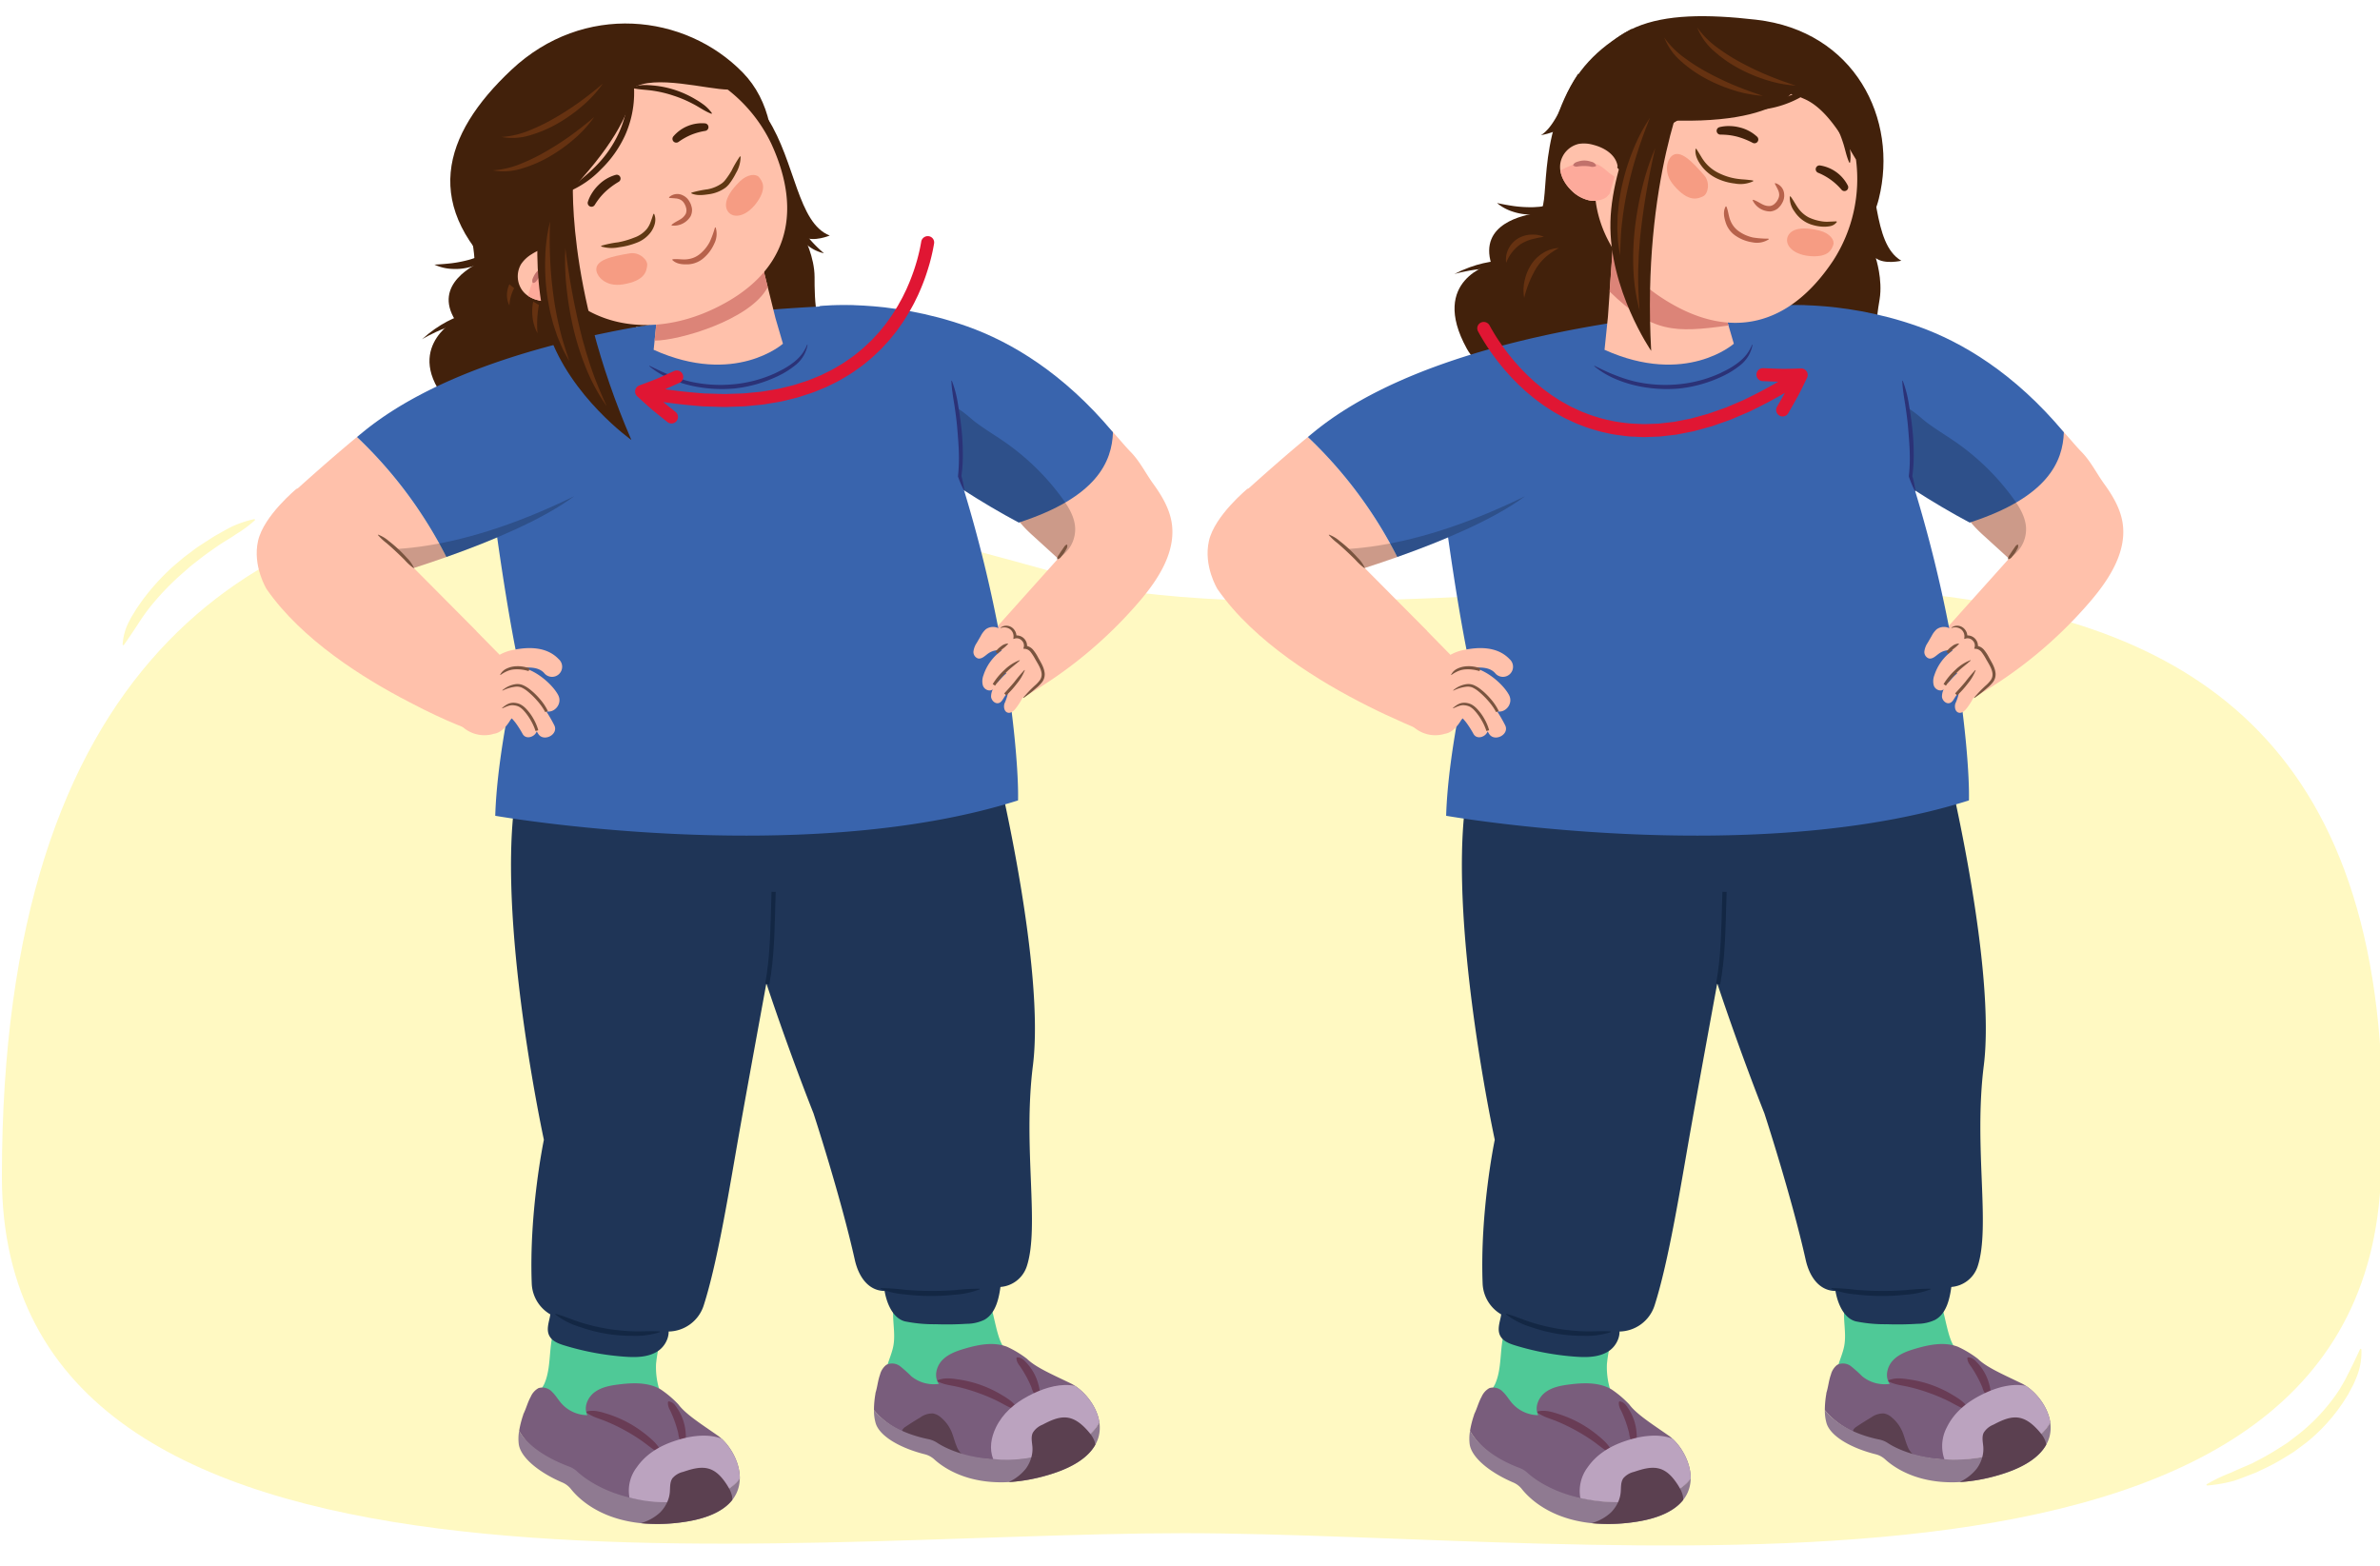 <svg xmlns="http://www.w3.org/2000/svg" xmlns:xlink="http://www.w3.org/1999/xlink" width="760" height="500" viewBox="0 0 760 500">
  <defs>
    <clipPath id="a">
      <path d="M185,88.381a7.425,7.425,0,0,1-3.084,5.79,11.5,11.5,0,0,1-6.233,2.038c-3.249.188-6.828-.727-8.863-3.419a7.7,7.7,0,0,1-.432-8.423,10.6,10.6,0,0,1,3.328-3.152c3.061-2,7.179-3.171,10.282-1.105Z" fill="none"/>
    </clipPath>
    <clipPath id="b">
      <path d="M513.866,62.335A7.421,7.421,0,0,1,507.521,64a11.5,11.5,0,0,1-5.727-3.195c-2.343-2.258-4.1-5.508-3.5-8.83a7.7,7.7,0,0,1,5.894-6.033,10.616,10.616,0,0,1,4.573.306c3.544.892,7.2,3.121,7.788,6.8Z" fill="none"/>
    </clipPath>
  </defs>
  <path d="M760.165,378.4c15.428-267.419-244.484-169.454-397.583-189.312C317.77,183.276.6,48.76.6,375.752c0,147.692,245,113.852,377.407,113.852S751.661,525.786,760.165,378.4Z" fill="#fff9c2"/>
  <g>
    <g>
      <g>
        <path d="M212.227,450.517a4.682,4.682,0,0,1-1.611,1.833c-10.01,7.738-25.4,7.452-35.12-.653-1.8-1.5-3.533-3.566-3.268-5.9a11.967,11.967,0,0,1,1.458-3.616c3.229-6.824.433-16.167,5.775-21.5,2-1.994,4.769-2.963,7.458-3.815,7.309-2.315,18.867-4.958,24,2.9,1.368,2.092,1.043,4.445.445,6.74a43.907,43.907,0,0,0-1.872,9.072,24.278,24.278,0,0,0,.845,7.471C210.927,445.2,213.127,448.273,212.227,450.517Z" fill="#4fc997"/>
        <path d="M291.188,446.943c-3.191-.6-6.667-1.938-7.937-4.926-1.624-3.82,1.158-7.951,1.981-12.02.981-4.852-.893-9.88.507-14.682,1.211-4.151,4.692-7.1,8.332-9.151,4.535-2.557,11.76-5.491,15.425-.1,3.1,4.553,4.606,5.613,6.716,10.638,1.342,3.2,2.178,11.294,4.583,13.809,1.3,1.359,3.756,2.832,3.758,4.937,0,2.073-2.791,3.742-4.264,4.822a38.137,38.137,0,0,1-25.943,7.123Q292.757,447.239,291.188,446.943Z" fill="#4fc997"/>
        <path d="M213.51,425.2a11.991,11.991,0,0,0,11.2-8.324c4.631-14.473,8.35-38.285,11.626-56.709C241.067,333.56,254.717,259.7,254.717,259.7l-88.809-11.99c-9.179,37.952,7.769,116.256,7.769,116.256s-4.78,22.9-3.872,45.984a11.921,11.921,0,0,0,8.516,10.893C184.2,422.614,196.176,425.531,213.51,425.2Z" fill="#1f3557"/>
        <path d="M319.3,410.982a9.613,9.613,0,0,0,8.593-6.634c4.168-12.826-1.327-38.032,1.941-64.046C333.709,309.466,319,248.026,319,248.026l-84.435-.925c-1.741,21.99,2.4,43.032,8.015,60.407,8.507,26.32,17.183,47.987,17.183,47.987s8.648,26.432,13.193,46.785c1.236,5.535,4.5,10.285,10.16,9.959Z" fill="#1f3557"/>
        <path d="M245,314.269c1.614-8.886,1.642-16.347,2.035-29.472" fill="none" stroke="#132744" stroke-miterlimit="10" stroke-width="1.341"/>
        <g>
          <path d="M341.908,441.764c-6.019-2.912-11.189-5.125-13.985-7.863a33.359,33.359,0,0,0-6.321-3.819c-4.255-1.655-9.049-.721-13.433.555-2.653.772-5.382,1.731-7.293,3.727s-2.7,5.322-1.076,7.554a11.277,11.277,0,0,1-8.814-2.446,46.991,46.991,0,0,0-3.51-3.152,4.213,4.213,0,0,0-4.438-.484,5.79,5.79,0,0,0-2.021,3.131c-.688,1.891-.836,3.9-1.433,5.8-.018.128-.022.256-.045.385a30.72,30.72,0,0,0-.459,5.158c2.8,3.417,8.022,7.757,17.252,9.675a7.9,7.9,0,0,1,2.817,1.121c3.931,2.644,17.85,8.717,39.248,1.967,7.149-2.255,10.895-5.468,12.661-8.87C350.234,448.625,345.692,443.6,341.908,441.764Z" fill="#795d7c"/>
          <path d="M288.218,457.369c-.4-.56.233-1.274.805-1.661q2.386-1.611,4.866-3.076a6.488,6.488,0,0,1,4.068-1.262,5.222,5.222,0,0,1,2.5,1.272,12.028,12.028,0,0,1,3.307,4.374c.677,1.533,1.027,3.194,1.679,4.738a6.45,6.45,0,0,0,3.254,3.66c-1.557.75-3.281-.03-4.8-.856a84.7,84.7,0,0,0-10.177-4.43C291.763,459.375,290.177,458.122,288.218,457.369Z" fill="#5b4050"/>
          <path d="M338.4,463.072c-21.4,6.75-35.3.245-39.228-2.4a7.915,7.915,0,0,0-2.817-1.12c-9.23-1.918-14.468-5.826-17.272-9.243a14.281,14.281,0,0,0,.574,4.27c1.376,4.237,8.1,7.938,15.716,9.837a7.012,7.012,0,0,1,3.013,1.651c3.561,3.234,14.952,11.194,36.251,4.972,13.8-4.032,17.323-10.758,16.424-16.837C349.292,457.6,345.546,460.817,338.4,463.072Z" fill="#8f7a91"/>
          <path d="M299.4,440.784c2.367-1,4.749-.554,7.07-.213a36.977,36.977,0,0,1,13.268,4.793c2.02,1.2,4.085,2.449,5.315,4.663l-.2.258c-2.421-.585-4.228-1.842-6.248-2.842a55.1,55.1,0,0,0-6.175-2.61,55.84,55.84,0,0,0-6.422-1.917c-2.192-.544-4.392-.633-6.623-1.808Z" fill="#693c55"/>
          <path d="M324.772,433.443c1.652.035,2.431,1.137,3.3,2.06a16.235,16.235,0,0,1,3.559,6.752c.3,1.23.684,2.51-.138,3.88l-.32.046A7.019,7.019,0,0,1,329.363,443a37.715,37.715,0,0,0-3.2-6.028c-.61-1-1.471-1.689-1.605-3.29Z" fill="#693c55"/>
          <path d="M338.4,463.072c7.149-2.255,10.895-5.468,12.661-8.87-.726-4.917-4.343-9.406-7.782-11.655-4.329-.884-9.21.465-13.329,2.44q-.832.4-1.647.833c-4.351,2.322-8.118,5.516-10.284,10.025-1.548,3.222-2.149,6.718-.876,10.081C323.747,466.679,330.212,465.654,338.4,463.072Z" fill="#bba3bf"/>
          <path d="M334.634,471.039c8.474-2.476,13.061-5.969,15.141-9.7a6.366,6.366,0,0,0-.3-1.21,8.461,8.461,0,0,0-1.3-2.234l-.016.017.016-.017c-.317-.411-.652-.811-1-1.194-1.658-1.818-3.643-3.536-6.067-3.961-2.858-.5-5.671.887-8.242,2.232a6.378,6.378,0,0,0-3.061,2.558c-.665,1.4-.233,3.03-.121,4.571a9.676,9.676,0,0,1-.32,3.18c2.095-.362,4.279-.84,6.559-1.473-2.28.633-4.464,1.111-6.559,1.473a11.161,11.161,0,0,1-1.752,3.677,14.943,14.943,0,0,1-5.022,4.069c-.145.083-.305.168-.468.256A55.669,55.669,0,0,0,334.634,471.039Z" fill="#5b4050"/>
        </g>
        <g>
          <path d="M229.162,458.406c-5.485-3.824-10.242-6.824-12.572-9.969a33.261,33.261,0,0,0-5.639-4.767c-3.941-2.306-8.823-2.139-13.353-1.57-2.741.345-5.588.862-7.789,2.531s-3.51,4.83-2.253,7.29a11.277,11.277,0,0,1-8.319-3.805c-1.036-1.185-1.819-2.589-2.969-3.665a4.211,4.211,0,0,0-4.306-1.177,5.779,5.779,0,0,0-2.489,2.772c-.978,1.76-1.441,3.719-2.33,5.5-.037.124-.062.25-.1.373a30.723,30.723,0,0,0-1.267,5.022c2.231,3.816,6.7,8.924,15.511,12.273a7.9,7.9,0,0,1,2.605,1.55c3.466,3.232,16.254,11.422,38.448,8.129,7.415-1.1,11.62-3.682,13.9-6.763C236.3,466.493,232.61,460.81,229.162,458.406Z" fill="#795d7c"/>
          <path d="M222.336,478.894c-22.194,3.293-34.653-5.831-38.119-9.062a7.916,7.916,0,0,0-2.606-1.551c-8.812-3.349-13.608-7.523-15.839-11.339a14.263,14.263,0,0,0-.106,4.307c.691,4.4,6.746,9.115,13.969,12.191a7.021,7.021,0,0,1,2.715,2.105c3.007,3.755,13,13.411,35.014,10.623,14.263-1.806,18.8-7.892,18.873-14.038C233.957,475.212,229.751,477.794,222.336,478.894Z" fill="#8f7a91"/>
          <path d="M187.342,450.739c2.494-.617,4.776.2,7.015.9a38.784,38.784,0,0,1,6.5,2.818,39.207,39.207,0,0,1,5.845,4.006c1.8,1.5,3.647,3.062,4.513,5.443l-.235.223c-2.3-.959-3.885-2.485-5.723-3.791a55.133,55.133,0,0,0-5.685-3.551,55.777,55.777,0,0,0-6.04-2.9c-2.08-.883-4.238-1.318-6.255-2.83Z" fill="#693c55"/>
          <path d="M213.552,447.488c1.625.3,2.22,1.506,2.929,2.554a16.223,16.223,0,0,1,2.451,7.228c.1,1.263.28,2.586-.748,3.81l-.324,0a7.025,7.025,0,0,1-1.281-3.426,37.919,37.919,0,0,0-2.215-6.459c-.446-1.08-1.187-1.9-1.066-3.5Z" fill="#693c55"/>
          <path d="M222.336,478.894c7.415-1.1,11.62-3.682,13.9-6.763.058-4.97-2.806-9.973-5.848-12.736-4.135-1.556-9.168-.993-13.547.309q-.885.262-1.757.562c-4.663,1.608-8.886,4.168-11.736,8.279a12.242,12.242,0,0,0-2.344,9.68C207.728,479.961,213.847,480.154,222.336,478.894Z" fill="#bba3bf"/>
          <path d="M217.364,486.169c8.759-1.11,13.839-3.836,16.481-7.2a6.332,6.332,0,0,0-.1-1.242,8.478,8.478,0,0,0-.931-2.41l-.019.014.019-.014c-.249-.457-.517-.9-.8-1.337-1.351-2.056-3.04-4.067-5.367-4.868-2.743-.944-5.74-.018-8.491.905a6.385,6.385,0,0,0-3.426,2.043c-.876,1.273-.708,2.956-.84,4.5a9.647,9.647,0,0,1-.817,3.09c2.126-.027,4.358-.155,6.709-.42-2.351.265-4.583.393-6.709.42a11.135,11.135,0,0,1-2.31,3.355,14.932,14.932,0,0,1-5.6,3.227c-.156.058-.327.118-.5.178A55.616,55.616,0,0,0,217.364,486.169Z" fill="#5b4050"/>
        </g>
        <path d="M134.752,108.348s11.965-7.512,24.706-6.611l-3.125-2.678S145.8,98.31,134.752,108.348Z" fill="#42210b"/>
        <path d="M151.75,46.356c-5.239,9.037-2.863,19.787-.929,30.789s-.44,13.969-.44,13.969,4.86-3.889,5.595-9.178-4.226-35.58-4.226-35.58" fill="#42210b"/>
        <path d="M368.268,154.5c2.662,3.685,5.079,7.705,5.847,12.185,1.582,9.231-4.058,18.085-10.135,25.21a140.315,140.315,0,0,1-37.73,31.079,8.437,8.437,0,0,1-4.208,1.437c-2.959-.073-4.94-2.976-6.361-5.573a18.118,18.118,0,0,1-2.538-6.677c-.525-5.143,3.152-9.661,6.6-13.515,7.263-8.122,10.88-12.14,18.143-20.262l-7.9-7.2c-2.951-2.69-6.065-5.662-6.817-9.584-.744-3.877,4.676-11.918,6.979-15.124a33.37,33.37,0,0,1,7.3-7.372c2.506-1.848,5.577-3.907,8.756-4.231,2.5-.255,5.23-.592,7.033,1,2.55,2.247,5.37,5.946,7.75,8.37C364.012,147.324,365.738,151,368.268,154.5Z" fill="#ffc1ab"/>
        <path d="M355.4,138.041c-15.81-18.91-32.549-28.83-46.5-33.79-25.606-9.1-47.12-6.51-47.12-6.51s-17.744,12.189,22.63,42.47c16.12,12.09,29.76,20.769,40.92,26.659C350.341,158.79,355.093,147.341,355.4,138.041Z" fill="#3964ad"/>
        <path d="M325.676,166.755a37.134,37.134,0,0,0,4.305,4.429l7.818,7.127a10.953,10.953,0,0,0,1.508-.98,10.619,10.619,0,0,0,4.02-8.823c-.2-3.522-2.143-6.69-4.225-9.537a77.256,77.256,0,0,0-18.412-17.925c-3.085-2.131-6.319-4.049-9.306-6.322-2.423-1.844-9.344-8.988-11.847-3.364a16.709,16.709,0,0,0-.877,5.063q-.277,2.733-.436,5.477c-.157,2.71-.2,5.425-.182,8.139a272.3,272.3,0,0,0,27.292,16.831C325.451,166.833,325.56,166.793,325.676,166.755Z" opacity="0.2"/>
        <path d="M251.775,62.764c.6,1.822,1.219,3.543,1.9,5.217a39.46,39.46,0,0,0,2.383,4.777c.428.774.944,1.482,1.437,2.215.25.363.548.686.81,1.044l.4.528.445.494a43.487,43.487,0,0,0,3.957,3.84,12.853,12.853,0,0,1-5.2-2.51,15.107,15.107,0,0,1-3.86-4.421,17.8,17.8,0,0,1-2.11-5.435A14.729,14.729,0,0,1,251.775,62.764Z" fill="#42210b"/>
        <path d="M156.662,36.35c-8.306,24.384,3.163,44.386-1.133,46.28s-17.3,8.149-10.166,19.615c0,0-18.032,9.906-.687,28.1S206.254,109.1,206.254,109.1Z" fill="#42210b"/>
        <path d="M156,150.788s4.434,36.921,9.546,61.084c0,0-6.757,27.24-7.4,48.639,0,0,97.552,17.109,166.946-4.912.193-7.913-1.182-26.871-5.261-49.384a437.18,437.18,0,0,0-13.376-54.131s1.813-10.418-2.566-30.447" fill="#3964ad"/>
        <path d="M245.169,37.916c8.841,13.912,9.561,33.325,19.787,37.3,0,0-5.062,2.131-8.168.5,0,0,3.323,6.388,3.328,12.768s-.17,21.174,8.893,26.769c0,0-37.49,10-37.673,8.282S226.1,99.643,226.1,99.643l11.52-53.683Z" fill="#42210b"/>
        <g>
          <path d="M173.743,214.9a3.225,3.225,0,1,0,4.694-4.386c-3.967-4.19-10.011-4-15.245-2.827-2.491.557-6.123,2.331-7.141,4.86a8.673,8.673,0,0,0-2.6,3.594,19.719,19.719,0,0,0-.639,1.973c-.053.026-.106.044-.158.075-2.919,1.7-6.68,5.833-5.96,9.354-.8-.027-1.726.753-1.274,1.624a10.461,10.461,0,0,0,11.824,5.3c.117-.034.23-.083.346-.123,2.333-.25,4.156-2.343,5.439-4.5.139-.143.269-.3.4-.448q.613.654,1.171,1.371a32.136,32.136,0,0,1,2.273,3.576c1.065,1.979,3.9,1,4.519-.779.154.253.307.506.461.756,1.717,2.787,6.666.217,5.127-2.757a48.018,48.018,0,0,0-2.587-4.472c2.426.826,5.417-2.281,3.8-5.225-1.761-3.212-6.651-7.593-11.26-8.642C169.357,213.066,172.07,213.089,173.743,214.9Z" fill="#ffc1ab"/>
          <path d="M159.712,215.476a4.222,4.222,0,0,1,1.805-1.841,7.666,7.666,0,0,1,2.488-.8,10.287,10.287,0,0,1,5.088.62l-.291.853a12.4,12.4,0,0,0-4.679-.535,7.115,7.115,0,0,0-2.246.584,11.171,11.171,0,0,0-2.066,1.2Z" fill="#7a543f"/>
          <path d="M174.12,227.415a18.927,18.927,0,0,0-2.514-3.579,24.863,24.863,0,0,0-3.154-3.081,8.922,8.922,0,0,0-1.8-1.156,3.818,3.818,0,0,0-1.993-.315,12.741,12.741,0,0,0-4.185,1.259l-.07-.108a8.275,8.275,0,0,1,4.174-1.949,4.512,4.512,0,0,1,2.421.305,9.746,9.746,0,0,1,2.03,1.214,21.651,21.651,0,0,1,3.333,3.182,17.261,17.261,0,0,1,2.577,3.852Z" fill="#7a543f"/>
          <path d="M171.014,233.431a17.631,17.631,0,0,0-1.588-3.5,16.942,16.942,0,0,0-2.264-3.1,6.058,6.058,0,0,0-1.428-1.146A5.049,5.049,0,0,0,164,225.22c-1.213-.167-2.365.469-3.609.989l-.066-.11a9.169,9.169,0,0,1,1.646-1.186,4.164,4.164,0,0,1,2.07-.494,5.458,5.458,0,0,1,2.092.487,6.932,6.932,0,0,1,1.7,1.265,15.372,15.372,0,0,1,2.456,3.265,15.7,15.7,0,0,1,1.595,3.76Z" fill="#7a543f"/>
        </g>
        <g>
          <g>
            <path d="M113.992,139.555c-6.613,5.459-13.536,11.546-20.9,18.195l23.467,28.3s11.732-3.135,25.994-8.185A140.391,140.391,0,0,0,113.992,139.555Z" fill="#ffc1ab"/>
            <path d="M272.534,97.542s-107.759.714-156.4,40.251c-.71.578-1.427,1.169-2.145,1.762a140.391,140.391,0,0,1,28.559,38.309l.106-.037c15.352-5.441,33.6-13.093,43.312-21.442l51.408,29.139,61.487-29.133Z" fill="#3964ad"/>
            <path d="M207.467,116.832c2.139,1.022,4.206,2.087,6.391,2.9a45.436,45.436,0,0,0,6.627,2.133,43.918,43.918,0,0,0,13.839.843,41.358,41.358,0,0,0,13.373-3.592c1.024-.542,2.09-1.015,3.08-1.617a24.074,24.074,0,0,0,2.84-1.942,14.8,14.8,0,0,0,2.406-2.412,13,13,0,0,0,1.689-3.017.084.084,0,0,1,.161.044,10.643,10.643,0,0,1-3.576,6.184,27.7,27.7,0,0,1-6.086,3.836,42.6,42.6,0,0,1-13.754,3.874,44.855,44.855,0,0,1-14.249-1.033,39.742,39.742,0,0,1-6.772-2.314,27.486,27.486,0,0,1-6.061-3.75.084.084,0,0,1-.013-.118A.089.089,0,0,1,207.467,116.832Z" fill="#2b3277"/>
          </g>
          <g opacity="0.2">
            <path d="M183.333,158.468C173.2,166,156.721,172.843,142.656,177.827c-14.309,5.071-26.1,8.222-26.1,8.222l-9.973-12.027C117.9,176.562,143.217,178.1,183.333,158.468Z"/>
          </g>
        </g>
        <path d="M208.263,72.993s1.175,12.684,8.6,18.961c0,0-7.848-1.675-9.107-7.8A22.989,22.989,0,0,1,208.263,72.993Z" fill="#42210b"/>
        <path d="M138.726,84.5c1.916-.095,3.739-.232,5.535-.445a39.682,39.682,0,0,0,5.239-1.026c.86-.208,1.68-.516,2.517-.8.417-.144.807-.346,1.222-.5l.617-.25.595-.3a43.687,43.687,0,0,0,4.754-2.793,12.856,12.856,0,0,1-3.8,4.346,15.1,15.1,0,0,1-5.289,2.544,17.784,17.784,0,0,1-5.8.588A14.722,14.722,0,0,1,138.726,84.5Z" fill="#42210b"/>
        <path d="M152.086,201.518l.021-.036-5.634-5.67h0l-32.352-32.556c-6.059-8.133-19.391-7.186-19.391-7.186s-10.493,8.568-12.325,16.644,2.752,15.447,2.752,15.447c11.212,16.117,30.793,28.448,45.706,36.127h0c12.724,6.716,20.185,9.064,20.185,9.064l2.813-8.536,7.741-13.628Z" fill="#ffc1ab"/>
        <path d="M132.082,181.424a17.358,17.358,0,0,1-2.887-2.636c-.916-.912-1.837-1.818-2.789-2.69-.934-.892-1.9-1.748-2.878-2.591a18.811,18.811,0,0,1-2.855-2.668l.074-.109a11.009,11.009,0,0,1,3.39,2.027c1.047.8,2.044,1.656,3.01,2.547s1.885,1.832,2.757,2.814a10.6,10.6,0,0,1,2.282,3.224Z" fill="#7a543f"/>
        <path d="M307.761,156.5a30.721,30.721,0,0,1-1.819-4.248l-.038-.107.018-.157a54.554,54.554,0,0,0,.261-7.551c-.064-2.537-.3-5.068-.5-7.6s-.559-5.056-.931-7.574c-.192-1.259-.431-2.509-.578-3.778a33.906,33.906,0,0,1-.367-3.833.085.085,0,0,1,.079-.089.088.088,0,0,1,.083.054,36.041,36.041,0,0,1,1.937,7.456c.426,2.533.824,5.073,1.09,7.633a72.891,72.891,0,0,1,.451,7.708,48.439,48.439,0,0,1-.459,7.76l-.019-.265a30.853,30.853,0,0,1,.948,4.542.085.085,0,0,1-.073.095A.088.088,0,0,1,307.761,156.5Z" fill="#2b3277"/>
        <g>
          <path d="M162.674,97.561a7.244,7.244,0,0,1-.727-4.233,8,8,0,0,1,1.715-4.136,9.049,9.049,0,0,1,3.59-2.6,12.935,12.935,0,0,1,2.075-.6,15.454,15.454,0,0,1,2.132-.109c-.607.4-1.218.706-1.809,1.027l-.849.531a7.189,7.189,0,0,0-.826.52,13.6,13.6,0,0,0-2.77,2.481A12.774,12.774,0,0,0,162.674,97.561Z" fill="#663211"/>
          <path d="M171.634,106.4a13.724,13.724,0,0,1-1.573-5.094,15.359,15.359,0,0,1,.3-5.425,12.04,12.04,0,0,1,2.455-4.914,10.516,10.516,0,0,1,4.348-3.147,23.5,23.5,0,0,0-3.084,4.037,16.692,16.692,0,0,0-1.8,4.5A34.958,34.958,0,0,0,171.634,106.4Z" fill="#663211"/>
          <g>
            <path d="M248.317,103.938l-.686-2.35-4.214-16.945L210.435,95.116l-.615,5.978-1.091,10.61c25.981,11.687,41.289-1.939,41.289-1.939Z" fill="#ffc1ab"/>
            <path d="M210.435,95.117l-.615,5.977-.789,7.67c7.6.067,30.724-6.6,36.13-17.1l-1.744-7.016L210.435,95.116Z" fill="#dc8478"/>
          </g>
          <path d="M237.173,23.152c-18.36-18.8-50.787-22.515-73.862-.856-22.021,20.669-29.353,43.926-1.052,68.153,18.989,16.256,45.53,20.236,64.828,3.269S254.639,41.035,237.173,23.152Z" fill="#42210b"/>
          <path d="M183.2,80.365s-6.109-2.076-11.487.292a38.969,38.969,0,0,0,2.435,5.041c10.456,18.03,32.441,23.121,53.957,12.839,23.092-11.034,28.645-29.894,18.214-52.6a48,48,0,0,0-23.625-23.156c-6.752-.013-14.653,1.255-21.417,5.8C185.792,38.971,175.729,59.185,183.2,80.365Z" fill="#ffc1ab"/>
          <path d="M214.758,82.8c1.8-.2,3.3.219,4.872-.037a7.527,7.527,0,0,0,4.08-1.837,12.432,12.432,0,0,0,2.937-3.7,31.464,31.464,0,0,0,1.665-4.584l.217-.02a6.973,6.973,0,0,1-.48,5.264,12.708,12.708,0,0,1-3.173,4.351,8.113,8.113,0,0,1-5.079,2.169c-1.81.065-3.752-.026-5.123-1.409Z" fill="#b7624b"/>
          <path d="M188.906,22.109c-20.2,11.243-23.86,39.6-16.394,58.172,5.379-2.368,11.487-.293,11.487-.293-7.469-21.179,2.595-41.394,18.077-51.791,6.764-4.542,23.815.4,30.568.414C217.454,10.011,199,16.493,188.906,22.109Z" fill="#42210b"/>
          <path d="M203.433,29.152a10.263,10.263,0,0,0-7.078-1.693.566.566,0,0,0-.165,1.057,11.011,11.011,0,0,1,4.044,3.524C202.021,34.857,205.725,30.942,203.433,29.152Z" fill="#ffc1ab"/>
          <g>
            <path d="M185,88.381a7.425,7.425,0,0,1-3.084,5.79,11.5,11.5,0,0,1-6.233,2.038c-3.249.188-6.828-.727-8.863-3.419a7.7,7.7,0,0,1-.432-8.423,10.6,10.6,0,0,1,3.328-3.152c3.061-2,7.179-3.171,10.282-1.105Z" fill="#ffc1ab"/>
            <g clip-path="url(#a)">
              <path d="M171.544,97.986c1.928.841,11.482,1.078,12.8-4.049s.1-11.729-3.364-10.633-10.329-1.437-13.013,14.45c2.315,2.576,2.824,1.289,2.824,1.289" fill="#fdaa9b"/>
            </g>
            <path d="M170.065,90.234a1.969,1.969,0,0,1-.039-1.059,6.9,6.9,0,0,1,.381-.885,6.362,6.362,0,0,1,1.16-1.69,6.719,6.719,0,0,1,1.63-1.22,2.145,2.145,0,0,1,2.008-.361l.09.193c-.26.871-.786,1.084-1.231,1.462a13.245,13.245,0,0,0-1.233,1.141,12.152,12.152,0,0,0-1.071,1.277c-.176.23-.316.493-.521.741a1.529,1.529,0,0,1-1,.529Z" fill="#c1716b"/>
          </g>
          <path d="M200.769,19.963S210.924,31.477,180.3,62.872c-28.706,29.425-15.335.4-15.335.4l12.786-13.692,10.674-18.451Z" fill="#42210b"/>
          <path d="M236.172,58c-5.719,5.622-4.658,8.864-3.181,10.123,2.026,1.727,5.951.577,8.95-3.853s1.4-6.474.458-7.66S238.708,55.5,236.172,58Z" fill="#f69c83"/>
          <path d="M201.13,80.9c-5.8.973-11.249,2.11-10.681,5.614.265,1.641,2.8,5.2,8.448,4.3,7.2-1.146,7.538-4.32,7.768-6.07S204.166,80.393,201.13,80.9Z" fill="#f69c83"/>
          <path d="M184,79.988s-2.22-5.942-3.706-11.248a30.027,30.027,0,0,1-1.272-8.93l-5.135,5.119Z" fill="#42210b"/>
          <g>
            <path d="M215,43.58a12.014,12.014,0,0,1,10.166-4.186,1.214,1.214,0,0,1,.074,2.4l-.033.006a20.5,20.5,0,0,0-4.482,1.243,20.718,20.718,0,0,0-4.057,2.273l-.026.018A1.214,1.214,0,0,1,215,43.58Z" fill="#42210b"/>
            <path d="M187.725,64.444a12.124,12.124,0,0,1,1.382-2.889,13.558,13.558,0,0,1,2.032-2.494,12.54,12.54,0,0,1,5.5-3.222,1.215,1.215,0,0,1,.938,2.214l-.026.015a24.617,24.617,0,0,0-4.288,3.194,21.5,21.5,0,0,0-1.8,1.964,24.686,24.686,0,0,0-1.543,2.208l-.013.022a1.213,1.213,0,0,1-2.183-1.012Z" fill="#42210b"/>
          </g>
          <path d="M214.452,71.8c1.175-1.013,2.435-1.4,3.427-2.2a4.545,4.545,0,0,0,1.1-1.326,2.841,2.841,0,0,0,.189-1.551,8.46,8.46,0,0,0-.213-.839,5.392,5.392,0,0,0-.392-.816,3.186,3.186,0,0,0-1.145-1.222,3.858,3.858,0,0,0-1.659-.48c-.617-.076-1.283-.1-2.042-.159l-.089-.2a3.877,3.877,0,0,1,4.546-.564,4.542,4.542,0,0,1,1.86,1.714,7.193,7.193,0,0,1,.561,1.084,9.244,9.244,0,0,1,.344,1.21,4.527,4.527,0,0,1-.407,2.6,6.216,6.216,0,0,1-6.041,2.967Z" fill="#b7624b"/>
          <path d="M183.064,55.3s-3.015,35.179,18.549,85.2c0,0-19.416-13.755-26.384-34.161s-1.843-50.208-1.843-50.208" fill="#42210b"/>
          <path d="M202,27.923c2.225-1.021,4.62-.8,6.915-.591a31.677,31.677,0,0,1,6.815,1.458,32.215,32.215,0,0,1,6.329,2.91,25.7,25.7,0,0,1,2.9,1.924,12.511,12.511,0,0,1,2.389,2.545l-.145.176c-2.223-.841-3.958-2.184-5.953-3.188a38.09,38.09,0,0,0-6.1-2.586A37.674,37.674,0,0,0,208.705,29c-2.2-.361-4.377-.337-6.667-.853Z" fill="#42210b"/>
          <path d="M199.892,17.858c2.265,3.833,2.693,8.378,2.592,12.741a33.148,33.148,0,0,1-2.969,12.813A35.886,35.886,0,0,1,191.886,54.1a30.857,30.857,0,0,1-10.755,7.27L181,61.145c3.246-2.872,6.63-5.345,9.537-8.379a36.479,36.479,0,0,0,7.039-10.241,33.394,33.394,0,0,0,3-12.014,38.311,38.311,0,0,0-.156-6.252c-.194-2.085-.458-4.169-.764-6.3Z" fill="#42210b"/>
          <path d="M189.755,37.367a38.76,38.76,0,0,1-6.4,7,50.319,50.319,0,0,1-7.739,5.549,40.1,40.1,0,0,1-8.759,3.822,19.34,19.34,0,0,1-9.472.661,28.185,28.185,0,0,0,8.975-2.124,62.006,62.006,0,0,0,8.266-4.073,91.783,91.783,0,0,0,7.77-5.04C184.913,41.343,187.346,39.41,189.755,37.367Z" fill="#663211"/>
          <path d="M192.51,26.716a38.678,38.678,0,0,1-6.4,6.995,50.355,50.355,0,0,1-7.739,5.55,40.172,40.172,0,0,1-8.759,3.822,19.365,19.365,0,0,1-9.472.661,28.18,28.18,0,0,0,8.974-2.125,61.776,61.776,0,0,0,8.267-4.073,91.435,91.435,0,0,0,7.769-5.04C187.668,30.692,190.1,28.759,192.51,26.716Z" fill="#663211"/>
          <path d="M175.637,70.754c-.133,3.814-.125,7.591.016,11.359.156,3.766.451,7.517.945,11.238a98.114,98.114,0,0,0,2,11.078c.8,3.685,2.03,7.239,3.193,10.885-.472-.827-.937-1.662-1.387-2.507l-.671-1.272-.582-1.312-1.12-2.652c-.324-.9-.613-1.817-.922-2.727l-.452-1.369-.36-1.395c-.231-.932-.493-1.859-.7-2.8-.365-1.886-.733-3.774-.962-5.682a70.5,70.5,0,0,1-.521-11.487A54.424,54.424,0,0,1,175.637,70.754Z" fill="#663211"/>
          <path d="M180.538,79.232a236.615,236.615,0,0,0,4.632,25.792l.785,3.168.894,3.138c.269,1.055.608,2.087.943,3.122.353,1.028.625,2.087,1.008,3.1,1.395,4.131,3.109,8.128,4.925,12.149a60.326,60.326,0,0,1-6.37-11.6,86.078,86.078,0,0,1-4.109-12.613,104.646,104.646,0,0,1-2.272-13.051A80.563,80.563,0,0,1,180.538,79.232Z" fill="#663211"/>
          <path d="M220.778,61.53a35.5,35.5,0,0,1,5.214-1.089,11.518,11.518,0,0,0,4.548-1.919,5.858,5.858,0,0,0,.84-.777c.264-.338.538-.669.783-1.025a25.551,25.551,0,0,0,1.424-2.178,35.927,35.927,0,0,1,2.7-4.61l.212.059a10.485,10.485,0,0,1-1.5,5.318,20.413,20.413,0,0,1-1.407,2.413c-.257.391-.547.762-.829,1.138a7.64,7.64,0,0,1-1.106,1.083,11.8,11.8,0,0,1-5.362,2.093c-1.841.258-3.722.514-5.53-.286Z" fill="#603813"/>
          <path d="M208.871,68.287c.868,1.89.183,4.053-.947,5.709a10,10,0,0,1-4.742,3.565,23.131,23.131,0,0,1-5.549,1.4,11.461,11.461,0,0,1-5.651-.251l.006-.22a33.2,33.2,0,0,1,5.386-1.116,27.143,27.143,0,0,0,5.127-1.489,9.128,9.128,0,0,0,4.107-2.839,7.933,7.933,0,0,0,1.172-2.2c.3-.794.566-1.619.872-2.534Z" fill="#603813"/>
        </g>
        <path d="M175.406,426.54c.883,1.735,2.9,2.517,4.763,3.089a87.015,87.015,0,0,0,19.244,3.606c3.6.262,7.455.238,10.516-1.679s4.779-6.371,2.637-9.279a9.609,9.609,0,0,0-4.723-2.907,89.421,89.421,0,0,0-19.695-4.637c-3.548-.42-8.167-.661-11.146,1.737-1.22.982-1.1,2.48-1.377,3.908C175.239,422.366,174.416,424.6,175.406,426.54Z" fill="#1f3557"/>
        <path d="M308.688,422.734a13.061,13.061,0,0,0,5.652-1.282c3.743-2.111,4.687-6.981,5.239-11.242a5.239,5.239,0,0,0-.315-3.38,4.994,4.994,0,0,0-2.489-1.779,55.787,55.787,0,0,0-16.139-4.147c-4.715-.481-10.564-.978-14.742,1.729-2.965,1.922-3.968,5.271-3.558,8.658.478,3.953,2.376,9.562,6.634,10.668a46.41,46.41,0,0,0,9.822.914Q303.741,423.047,308.688,422.734Z" fill="#1f3557"/>
        <path d="M177.407,419.559c2.833.736,5.379,1.926,8.095,2.761a62.771,62.771,0,0,0,16.681,2.817c2.839.085,5.64-.148,8.554.037l.029.2a24.8,24.8,0,0,1-8.6,1.206,49.811,49.811,0,0,1-17.125-2.878,24.078,24.078,0,0,1-7.727-3.964Z" fill="#132744"/>
        <path d="M281.2,411.352a63.022,63.022,0,0,1,7.918.55c2.622.205,5.247.337,7.873.336,2.627.033,5.254-.064,7.878-.239a69.286,69.286,0,0,1,7.924-.467l.036.193a26.438,26.438,0,0,1-7.832,1.706,68.962,68.962,0,0,1-16.024-.084,25.481,25.481,0,0,1-7.812-1.8Z" fill="#132744"/>
        <path d="M340.786,173.975a1.831,1.831,0,0,1-.322,1.434,12.538,12.538,0,0,1-.711,1.23,12.753,12.753,0,0,1-.869,1.124,1.921,1.921,0,0,1-1.2.847l-.1-.085a2.138,2.138,0,0,1,.527-1.34l.74-1.15.777-1.126c.275-.369.434-.795,1.042-1Z" fill="#7a543f"/>
        <path d="M314.77,200.968a7.485,7.485,0,0,0-1.59,2.123L311.9,205.3a6.331,6.331,0,0,0-1.037,2.673,2.166,2.166,0,0,0,1.39,2.277c1.217.315,2.259-.82,3.282-1.553a5.88,5.88,0,0,1,4.4-1,15.378,15.378,0,0,0-5.89,7.937,5.272,5.272,0,0,0-.224,3.11,2.337,2.337,0,0,0,2.333,1.744c1.379-.176,2.007-1.764,2.478-3.072s1.489-2.818,2.848-2.522a22.416,22.416,0,0,0-3.8,4.239,5.238,5.238,0,0,0-1.2,3.4c.132,1.219,1.376,2.364,2.532,1.953,1.325-.471,1.547-2.447,2.834-3.015a16.594,16.594,0,0,1-1.1,3.212c-.32,1.091-.058,2.561,1.031,2.887,1,.3,1.945-.548,2.587-1.365a20.653,20.653,0,0,0,3.967-8.56c.243-1.185.133-2.8-1.035-3.113a4.257,4.257,0,0,0,.567-5.03,6.111,6.111,0,0,0-4.428-2.846,2.757,2.757,0,0,0-2.035-4.64c-.534-.01-.716.13-1.137-.175-.312-.227-.522-.632-.854-.872A3.92,3.92,0,0,0,314.77,200.968Z" fill="#ffc1ab"/>
        <path d="M317.884,208.145a7.353,7.353,0,0,1,1.733-1.716,3.829,3.829,0,0,1,2.246-.932l.057.115a9.884,9.884,0,0,1-1.718,1.561c-.565.493-1.1,1.011-1.625,1.548Z" fill="#7a543f"/>
        <path d="M317,218.459a20.484,20.484,0,0,1,3.719-4.5,13.974,13.974,0,0,1,4.883-3.146l.064.111c-1.43,1.319-2.971,2.372-4.295,3.721a31.075,31.075,0,0,0-3.616,4.307Z" fill="#7a543f"/>
        <path d="M320.684,221.432c1.115-1.206,2.2-2.428,3.257-3.687a47.82,47.82,0,0,1,3.2-3.791l.109.069a15.578,15.578,0,0,1-2.564,4.312,29.581,29.581,0,0,1-3.359,3.733Z" fill="#7a543f"/>
        <path d="M319.487,200.427a3.114,3.114,0,0,1,3.432-.191,3.457,3.457,0,0,1,1.659,3.23l-.58-.488a3.333,3.333,0,0,1,3.929,3.842l-.458-.631a3.743,3.743,0,0,1,2.556,1.474,13.458,13.458,0,0,1,1.467,2.277c.807,1.51,1.876,3.036,2.094,4.985a4.115,4.115,0,0,1-.731,2.794,11.255,11.255,0,0,1-1.9,1.952,41.619,41.619,0,0,1-4.135,3.235l-.089-.1a41.891,41.891,0,0,1,3.627-3.8,11.158,11.158,0,0,0,1.716-1.82,3.135,3.135,0,0,0,.529-2.17c-.187-1.572-1.182-3.033-2.044-4.551a16.869,16.869,0,0,0-1.352-2.126,2.727,2.727,0,0,0-1.813-1.14l-.618-.049.16-.582a2.173,2.173,0,0,0-.658-2.025,2.2,2.2,0,0,0-2.046-.673l-.644.17.063-.659A2.849,2.849,0,0,0,322.5,200.9a3.214,3.214,0,0,0-2.942-.355Z" fill="#7a543f"/>
      </g>
      <path d="M296.5,75.421a2.126,2.126,0,0,0-2.322,1.707c-.1.648-.23,1.3-.36,1.944-.264,1.3-.587,2.586-.932,3.869-.368,1.278-.751,2.552-1.194,3.806s-.913,2.5-1.423,3.727l-.793,1.83c-.276.6-.581,1.195-.869,1.793-.556,1.209-1.251,2.342-1.878,3.512-.7,1.127-1.373,2.27-2.126,3.36-.778,1.071-1.5,2.189-2.355,3.2l-1.244,1.547c-.425.507-.888.979-1.33,1.471s-.884.985-1.349,1.454L276.892,110a38.7,38.7,0,0,1-2.988,2.6,39.523,39.523,0,0,1-3.178,2.369,38.388,38.388,0,0,1-3.348,2.126,35.9,35.9,0,0,1-3.5,1.877c-.594.292-1.18.6-1.781.881l-1.845.751A35.857,35.857,0,0,1,256.523,122c-1.275.382-2.516.87-3.817,1.17l-3.889.941c-1.309.266-2.636.452-3.953.683-.661.1-1.316.241-1.982.313l-2,.194c-1.336.113-2.666.3-4.008.354l-4.033.127c-1.343.077-2.691.02-4.039-.025l-4.03-.12c-4.716-.368-8.716-.8-12.353-1.35,1.542-.678,3.065-1.358,4.555-2.043a2.067,2.067,0,1,0-1.725-3.758c-1.792.822-3.621,1.641-5.442,2.434-1.609.654-3.218,1.256-4.921,1.893l-.739.277a2.068,2.068,0,0,0-.668,3.464l.545.5c1.341,1.224,2.726,2.489,4.185,3.749q2.419,1.986,4.952,3.989a2.068,2.068,0,0,0,2.563-3.246q-2.026-1.6-3.945-3.17c3.749.564,7.86,1.012,12.7,1.389l.04,0h0l4.195.127c1.4.046,2.795.1,4.2.025l4.2-.133c1.4-.061,2.8-.25,4.2-.37l2.1-.205c.7-.075,1.392-.22,2.088-.327,1.388-.243,2.784-.441,4.166-.723l4.121-1c1.376-.32,2.7-.834,4.06-1.244a39.27,39.27,0,0,0,3.983-1.488l1.972-.8c.644-.3,1.274-.629,1.912-.943a39.442,39.442,0,0,0,3.758-2.018,42.426,42.426,0,0,0,3.606-2.289c1.158-.83,2.352-1.613,3.425-2.554a42.4,42.4,0,0,0,3.224-2.807l1.548-1.474c.5-.506.97-1.044,1.455-1.565s.974-1.041,1.432-1.586l1.339-1.664c.923-1.087,1.7-2.283,2.53-3.436.808-1.17,1.535-2.393,2.279-3.6.673-1.249,1.413-2.466,2.008-3.754.309-.639.633-1.27.927-1.915l.846-1.951c.544-1.308,1.06-2.63,1.517-3.97s.88-2.694,1.271-4.057c.37-1.369.714-2.746,1-4.141.14-.7.278-1.4.39-2.108A2.012,2.012,0,0,0,296.5,75.421Z" fill="#e01633"/>
    </g>
    <g>
      <g>
        <path d="M593.675,43.248c6.465,15.163,4.024,34.435,13.469,40.018,0,0-5.341,1.281-8.14-.838,0,0,2.242,6.843,1.211,13.139s-3.606,20.865,4.428,27.858c0,0-38.616,3.781-38.517,2.055s-1.286-24.42-1.286-24.42l20.082-51.1Z" fill="#42210b"/>
        <path d="M515.87,450.517a4.682,4.682,0,0,1-1.611,1.833c-10.01,7.738-25.405,7.452-35.12-.653-1.8-1.5-3.533-3.566-3.268-5.9a11.967,11.967,0,0,1,1.458-3.616c3.229-6.824.433-16.167,5.775-21.5,2-1.994,4.769-2.963,7.458-3.815,7.308-2.315,18.867-4.958,24,2.9,1.368,2.092,1.043,4.445.445,6.74a43.907,43.907,0,0,0-1.872,9.072,24.278,24.278,0,0,0,.845,7.471C514.57,445.2,516.77,448.273,515.87,450.517Z" fill="#4fc997"/>
        <path d="M594.831,446.943c-3.191-.6-6.667-1.938-7.937-4.926-1.624-3.82,1.158-7.951,1.981-12.02.981-4.852-.893-9.88.507-14.682,1.211-4.151,4.692-7.1,8.332-9.151,4.535-2.557,11.76-5.491,15.425-.1,3.1,4.553,4.606,5.613,6.716,10.638,1.342,3.2,2.178,11.294,4.583,13.809,1.3,1.359,3.756,2.832,3.758,4.937,0,2.073-2.791,3.742-4.264,4.822a38.137,38.137,0,0,1-25.943,7.123Q596.4,447.239,594.831,446.943Z" fill="#4fc997"/>
        <path d="M517.153,425.2a11.991,11.991,0,0,0,11.2-8.324c4.63-14.473,8.35-38.285,11.626-56.709C544.71,333.56,558.36,259.7,558.36,259.7l-88.809-11.99c-9.179,37.952,7.769,116.256,7.769,116.256s-4.78,22.9-3.872,45.984a11.921,11.921,0,0,0,8.516,10.893C487.838,422.614,499.818,425.531,517.153,425.2Z" fill="#1f3557"/>
        <path d="M622.942,410.982a9.613,9.613,0,0,0,8.594-6.634c4.168-12.826-1.327-38.032,1.941-64.046,3.875-30.836-10.834-92.276-10.834-92.276l-84.435-.925c-1.741,21.99,2.4,43.032,8.015,60.407,8.507,26.32,17.183,47.987,17.183,47.987s8.648,26.432,13.193,46.785c1.236,5.535,4.5,10.285,10.16,9.959Z" fill="#1f3557"/>
        <path d="M548.646,314.269c1.614-8.886,1.642-16.347,2.035-29.472" fill="none" stroke="#132744" stroke-miterlimit="10" stroke-width="1.341"/>
        <g>
          <path d="M645.551,441.764c-6.019-2.912-11.189-5.125-13.985-7.863a33.359,33.359,0,0,0-6.321-3.819c-4.255-1.655-9.049-.721-13.433.555-2.653.772-5.382,1.731-7.293,3.727s-2.705,5.322-1.076,7.554a11.277,11.277,0,0,1-8.814-2.446,46.991,46.991,0,0,0-3.51-3.152,4.213,4.213,0,0,0-4.438-.484,5.79,5.79,0,0,0-2.021,3.131c-.688,1.891-.836,3.9-1.433,5.8-.018.128-.022.256-.045.385a30.72,30.72,0,0,0-.459,5.158c2.8,3.417,8.021,7.757,17.252,9.675a7.9,7.9,0,0,1,2.817,1.121c3.931,2.644,17.85,8.717,39.248,1.967,7.149-2.255,10.895-5.468,12.661-8.87C653.877,448.625,649.335,443.6,645.551,441.764Z" fill="#795d7c"/>
          <path d="M591.861,457.369c-.4-.56.233-1.274.805-1.661q2.386-1.611,4.866-3.076a6.488,6.488,0,0,1,4.068-1.262,5.222,5.222,0,0,1,2.5,1.272,12.028,12.028,0,0,1,3.307,4.374c.677,1.533,1.027,3.194,1.679,4.738a6.45,6.45,0,0,0,3.254,3.66c-1.557.75-3.281-.03-4.8-.856a84.613,84.613,0,0,0-10.176-4.43C595.406,459.375,593.82,458.122,591.861,457.369Z" fill="#5b4050"/>
          <path d="M642.04,463.072c-21.4,6.75-35.317.361-39.248-2.284a7.915,7.915,0,0,0-2.817-1.12c-9.231-1.918-14.448-5.942-17.252-9.359a14.281,14.281,0,0,0,.574,4.27c1.376,4.237,8.1,7.938,15.716,9.837a7.012,7.012,0,0,1,3.013,1.651c3.561,3.234,14.952,11.194,36.251,4.972,13.8-4.032,17.322-10.758,16.424-16.837C652.935,457.6,649.189,460.817,642.04,463.072Z" fill="#8f7a91"/>
          <path d="M603.045,440.784c2.367-1,4.749-.554,7.07-.213a36.977,36.977,0,0,1,13.268,4.793c2.02,1.2,4.085,2.449,5.315,4.663l-.2.258c-2.421-.585-4.228-1.842-6.249-2.842a55.011,55.011,0,0,0-6.174-2.61,55.84,55.84,0,0,0-6.422-1.917c-2.192-.544-4.393-.633-6.623-1.808Z" fill="#693c55"/>
          <path d="M628.415,433.443c1.652.035,2.431,1.137,3.3,2.06a16.235,16.235,0,0,1,3.559,6.752c.3,1.23.684,2.51-.138,3.88l-.32.046A7.019,7.019,0,0,1,633.006,443a37.931,37.931,0,0,0-3.2-6.028c-.61-1-1.471-1.689-1.605-3.29Z" fill="#693c55"/>
          <path d="M642.04,463.072c7.149-2.255,10.895-5.468,12.661-8.87-.726-4.917-4.343-9.406-7.782-11.655-4.329-.884-9.21.465-13.329,2.44q-.833.4-1.647.833c-4.351,2.322-8.118,5.516-10.284,10.025a12.744,12.744,0,0,0-.756,10.144C627.189,466.465,633.855,465.654,642.04,463.072Z" fill="#bba3bf"/>
          <path d="M638.277,471.039c8.474-2.476,13.061-5.969,15.141-9.7a6.366,6.366,0,0,0-.3-1.21,8.461,8.461,0,0,0-1.3-2.234l-.016.017.016-.017c-.317-.411-.652-.811-1-1.194-1.658-1.818-3.643-3.536-6.067-3.961-2.858-.5-5.671.887-8.242,2.232a6.385,6.385,0,0,0-3.062,2.558c-.664,1.4-.233,3.03-.12,4.571a9.676,9.676,0,0,1-.32,3.18c2.095-.362,4.279-.84,6.559-1.473-2.28.633-4.464,1.111-6.559,1.473a11.161,11.161,0,0,1-1.752,3.677,14.943,14.943,0,0,1-5.022,4.069c-.145.083-.305.168-.469.256A55.667,55.667,0,0,0,638.277,471.039Z" fill="#5b4050"/>
        </g>
        <g>
          <path d="M532.8,458.406c-5.485-3.824-10.242-6.824-12.572-9.969a33.261,33.261,0,0,0-5.639-4.767c-3.941-2.306-8.823-2.139-13.353-1.57-2.741.345-5.588.862-7.789,2.531s-3.51,4.83-2.253,7.29a11.275,11.275,0,0,1-8.319-3.805c-1.036-1.185-1.819-2.589-2.969-3.665a4.211,4.211,0,0,0-4.306-1.177,5.779,5.779,0,0,0-2.489,2.772c-.978,1.76-1.441,3.719-2.33,5.5-.037.124-.062.25-.1.373a30.621,30.621,0,0,0-1.267,5.022c2.231,3.816,6.7,8.924,15.511,12.273a7.909,7.909,0,0,1,2.605,1.55c3.466,3.232,16.254,11.422,38.448,8.129,7.415-1.1,11.62-3.682,13.9-6.763C539.945,466.493,536.252,460.81,532.8,458.406Z" fill="#795d7c"/>
          <path d="M525.979,478.894c-22.194,3.293-34.8-5.391-38.267-8.623a7.909,7.909,0,0,0-2.6-1.55c-8.812-3.349-13.461-7.963-15.692-11.779a14.263,14.263,0,0,0-.106,4.307c.691,4.4,6.746,9.115,13.969,12.191a7.021,7.021,0,0,1,2.715,2.105c3.007,3.755,13,13.411,35.014,10.623,14.263-1.806,18.8-7.892,18.873-14.038C537.6,475.212,533.394,477.794,525.979,478.894Z" fill="#8f7a91"/>
          <path d="M490.985,450.739c2.5-.617,4.776.2,7.015.9a38.784,38.784,0,0,1,6.5,2.818,39.207,39.207,0,0,1,5.845,4.006c1.805,1.5,3.647,3.062,4.513,5.443l-.235.223c-2.3-.959-3.885-2.485-5.723-3.791a61.026,61.026,0,0,0-11.725-6.456c-2.08-.883-4.238-1.318-6.255-2.83Z" fill="#693c55"/>
          <path d="M517.2,447.488c1.625.3,2.22,1.506,2.929,2.554a16.223,16.223,0,0,1,2.451,7.228c.1,1.263.28,2.586-.748,3.81l-.324,0a7.025,7.025,0,0,1-1.281-3.426,37.919,37.919,0,0,0-2.215-6.459c-.446-1.08-1.187-1.9-1.066-3.5Z" fill="#693c55"/>
          <path d="M525.979,478.894c7.415-1.1,11.62-3.682,13.9-6.763.057-4.97-2.806-9.973-5.848-12.736-4.135-1.556-9.168-.993-13.547.309q-.885.262-1.758.562c-4.662,1.608-8.885,4.168-11.735,8.279a12.6,12.6,0,0,0-2.344,9.836A55.374,55.374,0,0,0,525.979,478.894Z" fill="#bba3bf"/>
          <path d="M521.007,486.169c8.758-1.11,13.839-3.836,16.481-7.2a6.332,6.332,0,0,0-.1-1.242,8.451,8.451,0,0,0-.932-2.41l-.018.014.018-.014c-.248-.457-.516-.9-.8-1.337-1.351-2.056-3.04-4.067-5.367-4.868-2.743-.944-5.74-.018-8.491.905a6.385,6.385,0,0,0-3.426,2.043c-.876,1.273-.708,2.956-.84,4.5a9.647,9.647,0,0,1-.817,3.09c2.126-.027,4.358-.155,6.709-.42-2.351.265-4.583.393-6.709.42A11.135,11.135,0,0,1,514.4,483a14.932,14.932,0,0,1-5.6,3.227c-.156.058-.327.118-.5.178A55.616,55.616,0,0,0,521.007,486.169Z" fill="#5b4050"/>
        </g>
        <path d="M464.406,87.509s13.488-4.2,25.575-.076l-2.337-3.388S477.65,80.628,464.406,87.509Z" fill="#42210b"/>
        <path d="M521.277,9.138c-9.223,4.9-17.354,12.023-21.524,22.386S492,43.152,492,43.152s6.181-.734,9.6-4.837S521.277,9.138,521.277,9.138" fill="#42210b"/>
        <path d="M671.911,154.5c2.662,3.685,5.079,7.705,5.847,12.185,1.582,9.231-4.058,18.085-10.135,25.21a140.315,140.315,0,0,1-37.73,31.079,8.44,8.44,0,0,1-4.208,1.437c-2.959-.073-4.94-2.976-6.361-5.573a18.118,18.118,0,0,1-2.538-6.677c-.525-5.143,3.152-9.661,6.6-13.515,7.263-8.122,10.88-12.14,18.143-20.262l-7.9-7.2c-2.951-2.69-6.065-5.662-6.818-9.584-.743-3.877,4.677-11.918,6.98-15.124a33.37,33.37,0,0,1,7.3-7.372c2.506-1.848,5.577-3.907,8.755-4.231,2.5-.255,5.231-.592,7.034,1,2.55,2.247,5.37,5.946,7.75,8.37C667.655,147.324,669.38,151,671.911,154.5Z" fill="#ffc1ab"/>
        <path d="M659.046,138.041c-15.81-18.91-32.55-28.83-46.5-33.79-25.606-9.1-47.12-6.51-47.12-6.51s-17.744,12.189,22.63,42.47c16.12,12.09,29.76,20.769,40.919,26.659C653.984,158.79,658.736,147.341,659.046,138.041Z" fill="#3964ad"/>
        <path d="M629.319,166.755a37.134,37.134,0,0,0,4.305,4.429l7.818,7.127a10.953,10.953,0,0,0,1.508-.98,10.619,10.619,0,0,0,4.02-8.823c-.2-3.522-2.143-6.69-4.225-9.537a77.256,77.256,0,0,0-18.412-17.925c-3.086-2.131-6.319-4.049-9.306-6.322-2.423-1.844-9.344-8.988-11.847-3.364a16.709,16.709,0,0,0-.877,5.063q-.277,2.733-.436,5.477c-.157,2.71-.2,5.425-.182,8.139a272.416,272.416,0,0,0,27.291,16.831C629.094,166.833,629.2,166.793,629.319,166.755Z" opacity="0.2"/>
        <path d="M576.737,63.286c.075,1.918.194,3.742.389,5.54a39.339,39.339,0,0,0,.973,5.249c.2.862.5,1.685.77,2.525.14.418.338.811.49,1.227l.245.62.291.6a43.574,43.574,0,0,0,2.744,4.782,12.829,12.829,0,0,1-4.307-3.847,15.1,15.1,0,0,1-2.491-5.314,17.791,17.791,0,0,1-.529-5.806A14.711,14.711,0,0,1,576.737,63.286Z" fill="#42210b"/>
        <path d="M503.992,23.5C489.73,44.955,495.7,67.224,491.067,67.957s-18.806,3.456-14.842,16.364c0,0-19.965,4.968-7.847,26.99s64.964-4.8,64.964-4.8Z" fill="#42210b"/>
        <path d="M480.975,83.91a7.257,7.257,0,0,1,.637-4.248,8.01,8.01,0,0,1,2.926-3.388,9.04,9.04,0,0,1,4.226-1.348,12.922,12.922,0,0,1,2.159.078,15.32,15.32,0,0,1,2.059.565c-.7.193-1.378.289-2.04.408l-.973.238a7.083,7.083,0,0,0-.947.235,13.572,13.572,0,0,0-3.408,1.486A12.784,12.784,0,0,0,480.975,83.91Z" fill="#663211"/>
        <path d="M486.712,95.111a13.713,13.713,0,0,1,.105-5.331,15.324,15.324,0,0,1,1.987-5.056,12.015,12.015,0,0,1,3.872-3.9,10.5,10.5,0,0,1,5.115-1.624,23.4,23.4,0,0,0-4.194,2.866,16.669,16.669,0,0,0-3.117,3.71A34.967,34.967,0,0,0,486.712,95.111Z" fill="#663211"/>
        <path d="M459.647,150.788s4.434,36.921,9.546,61.084c0,0-6.757,27.24-7.4,48.639,0,0,97.552,17.109,166.945-4.912.194-7.913-1.181-26.871-5.26-49.384A437.18,437.18,0,0,0,610.1,152.084s1.813-10.418-2.566-30.447" fill="#3964ad"/>
        <g>
          <path d="M477.386,214.9a3.225,3.225,0,1,0,4.694-4.386c-3.968-4.19-10.011-4-15.245-2.827-2.491.557-6.123,2.331-7.141,4.86a8.673,8.673,0,0,0-2.6,3.594,19.463,19.463,0,0,0-.639,1.973c-.053.026-.106.044-.158.075-2.92,1.7-6.68,5.833-5.96,9.354-.8-.027-1.726.753-1.274,1.624a10.461,10.461,0,0,0,11.824,5.3c.117-.034.23-.083.346-.123,2.333-.25,4.156-2.343,5.439-4.5.139-.143.269-.3.4-.448q.614.654,1.171,1.371a32.136,32.136,0,0,1,2.273,3.576c1.065,1.979,3.9,1,4.519-.779.153.253.307.506.461.756,1.717,2.787,6.666.217,5.126-2.757a47.788,47.788,0,0,0-2.586-4.472c2.426.826,5.417-2.281,3.8-5.225-1.761-3.212-6.651-7.593-11.26-8.642C473,213.066,475.713,213.089,477.386,214.9Z" fill="#ffc1ab"/>
          <path d="M463.355,215.476a4.222,4.222,0,0,1,1.805-1.841,7.666,7.666,0,0,1,2.488-.8,10.288,10.288,0,0,1,5.088.62l-.291.853a12.405,12.405,0,0,0-4.679-.535,7.115,7.115,0,0,0-2.246.584,11.171,11.171,0,0,0-2.066,1.2Z" fill="#7a543f"/>
          <path d="M477.763,227.415a18.927,18.927,0,0,0-2.514-3.579,24.863,24.863,0,0,0-3.154-3.081,8.922,8.922,0,0,0-1.8-1.156,3.818,3.818,0,0,0-1.993-.315,12.741,12.741,0,0,0-4.185,1.259l-.07-.108a8.275,8.275,0,0,1,4.174-1.949,4.512,4.512,0,0,1,2.421.305,9.772,9.772,0,0,1,2.03,1.214,21.651,21.651,0,0,1,3.333,3.182,17.261,17.261,0,0,1,2.577,3.852Z" fill="#7a543f"/>
          <path d="M474.657,233.431a17.631,17.631,0,0,0-1.588-3.5,16.989,16.989,0,0,0-2.264-3.1,6.058,6.058,0,0,0-1.428-1.146,5.049,5.049,0,0,0-1.738-.472c-1.214-.167-2.365.469-3.609.989l-.066-.11a9.169,9.169,0,0,1,1.646-1.186,4.164,4.164,0,0,1,2.07-.494,5.462,5.462,0,0,1,2.092.487,6.932,6.932,0,0,1,1.7,1.265,15.339,15.339,0,0,1,2.456,3.265,15.738,15.738,0,0,1,1.595,3.76Z" fill="#7a543f"/>
        </g>
        <g>
          <g>
            <path d="M417.635,139.555c-6.613,5.459-13.536,11.546-20.9,18.195l23.467,28.3s11.732-3.135,25.994-8.185A140.391,140.391,0,0,0,417.635,139.555Z" fill="#ffc1ab"/>
            <path d="M576.176,97.542s-107.758.714-156.4,40.251c-.71.578-1.427,1.169-2.145,1.762a140.391,140.391,0,0,1,28.559,38.309l.106-.037c15.352-5.441,33.6-13.093,43.312-21.442l51.408,29.139,61.487-29.133Z" fill="#3964ad"/>
            <path d="M509.207,116.832c2.139,1.022,4.206,2.087,6.391,2.9a45.423,45.423,0,0,0,6.626,2.133,43.926,43.926,0,0,0,13.84.843,41.358,41.358,0,0,0,13.373-3.592c1.024-.542,2.09-1.015,3.079-1.617a24,24,0,0,0,2.841-1.942,14.8,14.8,0,0,0,2.406-2.412,13,13,0,0,0,1.689-3.017.084.084,0,0,1,.161.044,10.643,10.643,0,0,1-3.576,6.184,27.7,27.7,0,0,1-6.086,3.836,42.6,42.6,0,0,1-13.754,3.874,44.853,44.853,0,0,1-14.249-1.033,39.713,39.713,0,0,1-6.772-2.314,27.486,27.486,0,0,1-6.061-3.75.084.084,0,0,1-.013-.118A.089.089,0,0,1,509.207,116.832Z" fill="#2b3277"/>
          </g>
          <g opacity="0.2">
            <path d="M486.976,158.468C476.843,166,460.364,172.843,446.3,177.827c-14.309,5.071-26.1,8.222-26.1,8.222l-9.973-12.027C421.539,176.562,446.86,178.1,486.976,158.468Z"/>
          </g>
        </g>
        <path d="M511.906,72.993s1.175,12.684,8.6,18.961c0,0-7.848-1.675-9.107-7.8A22.989,22.989,0,0,1,511.906,72.993Z" fill="#42210b"/>
        <path d="M478.038,64.837c1.877.4,3.675.732,5.466.985a39.382,39.382,0,0,0,5.327.347c.884.019,1.756-.069,2.637-.126.439-.033.868-.128,1.309-.173l.661-.085.651-.135a43.452,43.452,0,0,0,5.309-1.485,12.832,12.832,0,0,1-4.787,3.23,15.107,15.107,0,0,1-5.763,1.108,17.794,17.794,0,0,1-5.759-.915A14.739,14.739,0,0,1,478.038,64.837Z" fill="#42210b"/>
        <path d="M455.728,201.519l.022-.037-4.124-4.15h0l-33.861-34.075c-6.059-8.133-19.391-7.186-19.391-7.186s-10.493,8.568-12.325,16.644,2.752,15.447,2.752,15.447c11.8,16.965,32.876,29.735,48.017,37.3h0c7.3,3.741,17.575,8.02,17.575,8.02l3.111-8.665,8.077-13.24Z" fill="#ffc1ab"/>
        <path d="M435.725,181.424a17.358,17.358,0,0,1-2.887-2.636c-.916-.912-1.837-1.818-2.789-2.69-.934-.892-1.9-1.748-2.878-2.591a18.864,18.864,0,0,1-2.856-2.668l.075-.109a11.009,11.009,0,0,1,3.39,2.027c1.047.8,2.044,1.656,3.01,2.547s1.885,1.832,2.757,2.814a10.6,10.6,0,0,1,2.282,3.224Z" fill="#7a543f"/>
        <path d="M611.494,156.8a31.992,31.992,0,0,1-1.916-4.541l-.039-.112.018-.157a53.293,53.293,0,0,0,.267-7.549c-.066-2.537-.291-5.068-.494-7.6s-.559-5.056-.931-7.574c-.192-1.259-.431-2.51-.577-3.779a34.62,34.62,0,0,1-.37-3.832.086.086,0,0,1,.08-.089.088.088,0,0,1,.083.054,36.376,36.376,0,0,1,1.937,7.456c.425,2.533.823,5.073,1.089,7.633a72.38,72.38,0,0,1,.454,7.708,49.514,49.514,0,0,1-.453,7.761l-.02-.268a32.173,32.173,0,0,1,1.032,4.841.086.086,0,0,1-.074.094A.088.088,0,0,1,611.494,156.8Z" fill="#2b3277"/>
        <g>
          <g>
            <path d="M551.96,103.938l-.686-2.35-2.765-9.449L515.517,71.856l-2.054,29.238-1.092,10.61c25.982,11.687,41.29-1.939,41.29-1.939Z" fill="#ffc1ab"/>
            <path d="M551.274,101.588l-2.765-9.449L515.517,71.856l-1.55,21.235c13.64,13.175,20.619,13.262,37.993,10.847Z" fill="#dc8478"/>
          </g>
          <path d="M599.962,63.463c6.343-25.5-7.744-53.562-39.185-57.171C529,2.643,509.162,6.757,503.335,35.1c-5.034,24.484,6.714,49.369,31.291,56.869S593.927,87.72,599.962,63.463Z" fill="#42210b"/>
          <path d="M522.92,47.613s-1.445-6.288-6.287-9.619a39.3,39.3,0,0,0-3.008,4.721c-9.844,18.371-2.62,39.751,17.435,52.652,21.525,13.846,40.489,8.658,54.327-12.153a48,48,0,0,0,7.283-32.269c-3.538-5.751-8.818-15.866-16.238-19.234C559.45,24,537.012,30.128,522.92,47.613Z" fill="#ffc1ab"/>
          <path d="M551.289,65.942c.682,1.68.69,3.24,1.364,4.678a7.528,7.528,0,0,0,2.88,3.424,12.4,12.4,0,0,0,4.356,1.818,31.477,31.477,0,0,0,4.865.352l.078.2a6.973,6.973,0,0,1-5.2.973,12.684,12.684,0,0,1-5.05-1.867,8.11,8.11,0,0,1-3.472-4.3c-.556-1.724-1-3.617-.042-5.313Z" fill="#b7624b"/>
          <path d="M575.48,21.852C555.3,10.572,517.63,28,505.752,44.111c4.842,3.332,11.315,10.075,11.315,10.075,14.093-17.485,44.088-31.112,61.07-23.4,7.42,3.368,14.415,11.935,15.274,20.648C591.859,38.875,585.563,27.486,575.48,21.852Z" fill="#42210b"/>
          <path d="M577.124,37.911A10.265,10.265,0,0,0,574.844,31a.566.566,0,0,0-.986.416,11.011,11.011,0,0,1-.873,5.292C571.528,39.709,576.8,40.8,577.124,37.911Z" fill="#ffc1ab"/>
          <g>
            <path d="M513.866,62.335A7.421,7.421,0,0,1,507.521,64a11.5,11.5,0,0,1-5.727-3.195c-2.343-2.258-4.1-5.508-3.5-8.83a7.7,7.7,0,0,1,5.894-6.033,10.616,10.616,0,0,1,4.573.306c3.544.892,7.2,3.121,7.788,6.8Z" fill="#ffc1ab"/>
            <g clip-path="url(#b)">
              <path d="M497.681,58.971c.69,1.987,7,9.165,11.658,6.652s8.682-7.887,5.527-9.687-5.954-8.562-19.444.248c-.321,3.449.969,2.95.969,2.95" fill="#fdaa9b"/>
            </g>
            <path d="M502.37,52.624a1.97,1.97,0,0,1,.752-.747,6.791,6.791,0,0,1,.909-.321,6.356,6.356,0,0,1,2.028-.294,6.737,6.737,0,0,1,2,.368,2.146,2.146,0,0,1,1.627,1.23l-.08.2a2.709,2.709,0,0,1-1.909.087,13.3,13.3,0,0,0-1.676-.131,12.08,12.08,0,0,0-1.664.08c-.289.027-.577.1-.9.12a1.526,1.526,0,0,1-1.069-.378Z" fill="#c1716b"/>
          </g>
          <path d="M574.508,25.689s-2.08,15.211-45.857,12.542c-41.032-2.5-10.326-11.344-10.326-11.344l18.719.732,20.942-3.978Z" fill="#42210b"/>
          <path d="M580.966,73.621c-7.789-1.911-9.989.7-10.284,2.615-.4,2.631,2.637,5.365,7.982,5.588s6.243-2.211,6.757-3.636S584.421,74.468,580.966,73.621Z" fill="#f69c83"/>
          <path d="M544.185,55.975c-3.874-4.421-7.707-8.461-10.39-6.136-1.256,1.088-2.951,5.12.78,9.449,4.757,5.519,7.637,4.142,9.246,3.418S546.214,58.29,544.185,55.975Z" fill="#f69c83"/>
          <path d="M523.661,48.1s3.888-5.012,7.622-9.065a30,30,0,0,1,6.928-5.775l-7.054-1.678Z" fill="#42210b"/>
          <g>
            <path d="M581.173,52.833a12.014,12.014,0,0,1,8.9,6.448,1.214,1.214,0,0,1-2.006,1.326l-.022-.025a19.415,19.415,0,0,0-7.48-5.416l-.029-.013a1.215,1.215,0,0,1,.633-2.32Z" fill="#42210b"/>
            <path d="M549.089,40.6a12.172,12.172,0,0,1,3.185-.343,13.524,13.524,0,0,1,3.189.418,12.549,12.549,0,0,1,5.633,2.986,1.215,1.215,0,0,1-1.391,1.962l-.027-.014a24.592,24.592,0,0,0-4.971-1.969,21.291,21.291,0,0,0-2.616-.5,24.425,24.425,0,0,0-2.69-.152h-.025a1.212,1.212,0,0,1-.287-2.388Z" fill="#42210b"/>
          </g>
          <path d="M559.821,63.793c1.48.468,2.472,1.335,3.676,1.758a4.543,4.543,0,0,0,1.708.24,2.838,2.838,0,0,0,1.418-.654c.21-.184.4-.408.6-.622a5.506,5.506,0,0,0,.487-.763,3.18,3.18,0,0,0,.438-1.616,3.86,3.86,0,0,0-.463-1.664c-.261-.565-.593-1.142-.939-1.82l.123-.181a3.877,3.877,0,0,1,2.869,3.571,4.535,4.535,0,0,1-.481,2.483,7.109,7.109,0,0,1-.627,1.047,9.141,9.141,0,0,1-.849.93,4.532,4.532,0,0,1-2.425,1.019,6.213,6.213,0,0,1-5.7-3.58Z" fill="#b7624b"/>
          <path d="M539.176,25.664s-14.938,31.991-11.908,86.38c0,0-13.5-19.6-13.015-41.154S529.8,23.115,529.8,23.115" fill="#42210b"/>
          <path d="M578.4,28.33c2.306.824,3.868,2.652,5.361,4.409a31.662,31.662,0,0,1,3.857,5.8,32.212,32.212,0,0,1,2.494,6.5,25.513,25.513,0,0,1,.728,3.4,12.5,12.5,0,0,1-.068,3.491l-.227.024c-1-2.155-1.306-4.328-2.032-6.44a38.132,38.132,0,0,0-2.561-6.115,37.81,37.81,0,0,0-3.511-5.622c-1.324-1.8-2.9-3.3-4.174-5.268Z" fill="#42210b"/>
          <path d="M585.026,21.833c-2.071,3.942-5.712,6.7-9.477,8.9a33.125,33.125,0,0,1-12.461,4.209,35.888,35.888,0,0,1-13.1-.873,30.867,30.867,0,0,1-11.837-5.329l.12-.231c4.15,1.253,8.032,2.831,12.142,3.71a36.472,36.472,0,0,0,12.411.606,33.42,33.42,0,0,0,11.8-3.766,38.209,38.209,0,0,0,5.237-3.419c1.672-1.261,3.306-2.58,4.962-3.963Z" fill="#42210b"/>
          <path d="M562.946,30.593a38.718,38.718,0,0,1-9.314-1.766,50.328,50.328,0,0,1-8.788-3.667,40.153,40.153,0,0,1-7.856-5.442,19.365,19.365,0,0,1-5.54-7.712,28.189,28.189,0,0,0,6.524,6.519,61.891,61.891,0,0,0,7.81,4.892,91.736,91.736,0,0,0,8.371,3.961C557.018,28.563,559.941,29.617,562.946,30.593Z" fill="#663211"/>
          <path d="M573.455,27.339a38.767,38.767,0,0,1-9.313-1.765,50.414,50.414,0,0,1-8.789-3.667,40.194,40.194,0,0,1-7.855-5.443,19.356,19.356,0,0,1-5.54-7.712,28.151,28.151,0,0,0,6.524,6.519,61.82,61.82,0,0,0,7.81,4.892,91.471,91.471,0,0,0,8.371,3.961C567.528,25.309,570.451,26.363,573.455,27.339Z" fill="#663211"/>
          <path d="M526.883,37.618q-2.156,5.3-3.893,10.671c-1.15,3.59-2.164,7.213-2.981,10.876a98.247,98.247,0,0,0-1.937,11.089c-.518,3.735-.586,7.5-.748,11.319-.159-.938-.308-1.882-.44-2.831l-.192-1.425-.1-1.432-.138-2.876c.005-.958.049-1.917.072-2.877l.047-1.442.142-1.433c.1-.954.177-1.915.307-2.867.306-1.9.61-3.8,1.051-5.665a70.632,70.632,0,0,1,3.465-10.965A54.551,54.551,0,0,1,526.883,37.618Z" fill="#663211"/>
          <path d="M528.568,47.265a236.366,236.366,0,0,0-4.529,25.811l-.353,3.244-.24,3.254c-.111,1.083-.148,2.169-.189,3.256-.023,1.086-.131,2.175-.123,3.261-.111,4.358.123,8.7.444,13.1a60.23,60.23,0,0,1-1.989-13.082,85.818,85.818,0,0,1,.483-13.257,104.437,104.437,0,0,1,2.358-13.035A80.5,80.5,0,0,1,528.568,47.265Z" fill="#663211"/>
          <path d="M541.666,47.5c.553.838,1.017,1.629,1.5,2.408a14.3,14.3,0,0,0,1.556,2.217A13.057,13.057,0,0,0,549,55.337a19.3,19.3,0,0,0,5.218,1.678,25.542,25.542,0,0,0,2.756.3c.929.079,1.861.169,2.849.33l.048.215a9.547,9.547,0,0,1-5.879.748,18.091,18.091,0,0,1-5.778-1.641,13.28,13.28,0,0,1-4.751-3.809c-1.212-1.6-2.314-3.5-2.015-5.618Z" fill="#603813"/>
          <path d="M571.76,62.705c1,1.351,1.654,2.692,2.549,3.912a9.756,9.756,0,0,0,3.324,2.838,15.634,15.634,0,0,0,4.283,1.251,10.636,10.636,0,0,0,2.217.079l2.31-.1.127.18a3.445,3.445,0,0,1-2.235,1.369,10.252,10.252,0,0,1-2.584.137,13.263,13.263,0,0,1-2.516-.42,10.9,10.9,0,0,1-2.42-.913,10.359,10.359,0,0,1-3.792-3.506,7.24,7.24,0,0,1-1.478-4.775Z" fill="#603813"/>
        </g>
        <path d="M479.049,426.54c.882,1.735,2.9,2.517,4.763,3.089a87.015,87.015,0,0,0,19.244,3.606c3.6.262,7.455.238,10.516-1.679s4.779-6.371,2.637-9.279a9.609,9.609,0,0,0-4.723-2.907,89.434,89.434,0,0,0-19.695-4.637c-3.548-.42-8.167-.661-11.146,1.737-1.22.982-1.1,2.48-1.377,3.908C478.882,422.366,478.059,424.6,479.049,426.54Z" fill="#1f3557"/>
        <path d="M612.331,422.734a13.061,13.061,0,0,0,5.652-1.282c3.743-2.111,4.687-6.981,5.239-11.242a5.239,5.239,0,0,0-.315-3.38,4.994,4.994,0,0,0-2.489-1.779,55.787,55.787,0,0,0-16.139-4.147c-4.715-.481-10.564-.978-14.742,1.729-2.965,1.922-3.968,5.271-3.558,8.658.478,3.953,2.376,9.562,6.634,10.668a46.4,46.4,0,0,0,9.822.914Q607.382,423.047,612.331,422.734Z" fill="#1f3557"/>
        <path d="M481.05,419.559c2.833.736,5.379,1.926,8.095,2.761a62.771,62.771,0,0,0,16.681,2.817c2.838.085,5.64-.148,8.553.037l.029.2a24.793,24.793,0,0,1-8.6,1.206,49.811,49.811,0,0,1-17.125-2.878,24.078,24.078,0,0,1-7.727-3.964Z" fill="#132744"/>
        <path d="M584.839,411.352a63.022,63.022,0,0,1,7.918.55c2.621.205,5.247.337,7.873.336,2.627.033,5.254-.064,7.877-.239a69.313,69.313,0,0,1,7.924-.467l.037.193a26.438,26.438,0,0,1-7.832,1.706,68.962,68.962,0,0,1-16.024-.084,25.481,25.481,0,0,1-7.812-1.8Z" fill="#132744"/>
        <path d="M644.429,173.975a1.835,1.835,0,0,1-.322,1.434,12.538,12.538,0,0,1-.711,1.23,12.947,12.947,0,0,1-.869,1.124,1.92,1.92,0,0,1-1.2.847l-.1-.085a2.138,2.138,0,0,1,.527-1.34l.74-1.15.777-1.126c.275-.369.434-.795,1.042-1Z" fill="#7a543f"/>
        <path d="M618.413,200.968a7.485,7.485,0,0,0-1.59,2.123l-1.275,2.209a6.331,6.331,0,0,0-1.037,2.673,2.166,2.166,0,0,0,1.39,2.277c1.217.315,2.259-.82,3.282-1.553a5.88,5.88,0,0,1,4.4-1,15.378,15.378,0,0,0-5.89,7.937,5.272,5.272,0,0,0-.224,3.11,2.337,2.337,0,0,0,2.333,1.744c1.379-.176,2.007-1.764,2.478-3.072s1.489-2.818,2.848-2.522a22.416,22.416,0,0,0-3.8,4.239,5.238,5.238,0,0,0-1.2,3.4c.132,1.219,1.376,2.364,2.532,1.953,1.325-.471,1.547-2.447,2.834-3.015a16.594,16.594,0,0,1-1.1,3.212c-.32,1.091-.058,2.561,1.031,2.887,1,.3,1.945-.548,2.587-1.365a20.653,20.653,0,0,0,3.967-8.56c.243-1.185.133-2.8-1.035-3.113a4.257,4.257,0,0,0,.567-5.03,6.111,6.111,0,0,0-4.428-2.846,2.757,2.757,0,0,0-2.035-4.64c-.534-.01-.716.13-1.137-.175-.312-.227-.522-.632-.854-.872A3.92,3.92,0,0,0,618.413,200.968Z" fill="#ffc1ab"/>
        <path d="M621.527,208.145a7.353,7.353,0,0,1,1.733-1.716,3.829,3.829,0,0,1,2.246-.932l.057.115a9.884,9.884,0,0,1-1.718,1.561c-.566.493-1.1,1.011-1.625,1.548Z" fill="#7a543f"/>
        <path d="M620.638,218.459a20.516,20.516,0,0,1,3.72-4.5,13.974,13.974,0,0,1,4.883-3.146l.064.111c-1.43,1.319-2.971,2.372-4.295,3.721a31.075,31.075,0,0,0-3.616,4.307Z" fill="#7a543f"/>
        <path d="M624.327,221.432c1.114-1.206,2.2-2.428,3.257-3.687a47.82,47.82,0,0,1,3.2-3.791l.109.069a15.578,15.578,0,0,1-2.564,4.312,29.581,29.581,0,0,1-3.359,3.733Z" fill="#7a543f"/>
        <path d="M623.13,200.427a3.114,3.114,0,0,1,3.432-.191,3.457,3.457,0,0,1,1.659,3.23l-.58-.488a3.333,3.333,0,0,1,3.929,3.842l-.458-.631a3.743,3.743,0,0,1,2.556,1.474,13.458,13.458,0,0,1,1.467,2.277c.807,1.51,1.876,3.036,2.094,4.985a4.12,4.12,0,0,1-.731,2.794,11.255,11.255,0,0,1-1.9,1.952,41.619,41.619,0,0,1-4.135,3.235l-.089-.1a42.019,42.019,0,0,1,3.626-3.8,11.123,11.123,0,0,0,1.717-1.82,3.135,3.135,0,0,0,.529-2.17c-.187-1.572-1.182-3.033-2.044-4.551a16.869,16.869,0,0,0-1.352-2.126,2.727,2.727,0,0,0-1.813-1.14l-.618-.049.16-.582a2.173,2.173,0,0,0-.658-2.025,2.2,2.2,0,0,0-2.046-.673l-.644.17.063-.659a2.849,2.849,0,0,0-1.159-2.489,3.214,3.214,0,0,0-2.942-.355Z" fill="#7a543f"/>
      </g>
      <path d="M576.921,118.611a2.072,2.072,0,0,0-1.8-.946l-1.057.031c-1.733.052-3.353.1-4.98.094q-3.067-.081-6.029-.222a2.068,2.068,0,0,0-.2,4.132q2.447.115,5,.189c-3.277,1.922-6.9,3.835-11.074,5.848l-3.729,1.593-1.872.8-1.914.676-3.831,1.346-3.9,1.072c-.652.168-1.3.381-1.956.512l-1.98.386-1.98.388-.991.192-1,.115-4,.462-4.01.144c-1.337.047-2.668-.094-4-.129a39.263,39.263,0,0,1-3.974-.414,35.088,35.088,0,0,1-3.927-.711,34.3,34.3,0,0,1-3.857-1.015,35.923,35.923,0,0,1-3.765-1.314c-1.261-.433-2.445-1.049-3.655-1.6-1.226-.523-2.348-1.257-3.525-1.88-1.166-.646-2.253-1.43-3.385-2.136-1.081-.784-2.168-1.563-3.218-2.39-1.018-.87-2.089-1.675-3.052-2.612l-1.477-1.363-1.411-1.436c-.962-.937-1.817-1.978-2.724-2.968-.851-1.04-1.728-2.059-2.526-3.143-.827-1.06-1.593-2.167-2.352-3.276s-1.469-2.25-2.144-3.405q-.513-.865-.984-1.744a2.126,2.126,0,0,0-2.761-.872,2.026,2.026,0,0,0-.882,2.831q.51.953,1.057,1.875c.722,1.236,1.488,2.439,2.282,3.623s1.616,2.349,2.492,3.472c.846,1.147,1.775,2.23,2.678,3.332.961,1.053,1.871,2.153,2.893,3.152l1.5,1.527,1.575,1.454c1.026,1,2.17,1.863,3.259,2.789,1.124.886,2.289,1.723,3.45,2.562,1.215.763,2.384,1.6,3.639,2.3,1.268.676,2.479,1.457,3.8,2.027,1.306.6,2.587,1.261,3.949,1.734a39.66,39.66,0,0,0,4.073,1.422,38.091,38.091,0,0,0,4.172,1.1,38.769,38.769,0,0,0,4.242.769c1.427.156,2.847.434,4.284.447,1.433.041,2.868.185,4.3.137l4.293-.156,4.257-.489,1.064-.125,1.049-.2,2.1-.409,2.1-.412c.7-.14,1.374-.361,2.062-.537l4.107-1.131,4.009-1.406,2-.709,1.949-.831,3.895-1.665h0l.033-.016c4.289-2.068,8.017-4.037,11.4-6.02-.818,1.462-1.642,2.929-2.506,4.418a2.068,2.068,0,0,0,3.577,2.077c1.09-1.878,2.144-3.737,3.185-5.617.835-1.592,1.619-3.213,2.376-4.78l.443-.914A2.067,2.067,0,0,0,576.921,118.611Z" fill="#e01633"/>
    </g>
  </g>
  <path d="M39.162,205.8a18.054,18.054,0,0,1,2.063-7.352c.284-.566.572-1.134.892-1.68l1-1.614c.641-1.1,1.412-2.1,2.121-3.144A71.7,71.7,0,0,1,55.37,180.8l2.88-2.441c.969-.8,2-1.521,2.995-2.285,1.967-1.57,4.142-2.831,6.232-4.208,1.036-.706,2.154-1.273,3.236-1.9s2.178-1.226,3.294-1.786a35.172,35.172,0,0,1,7.146-2.4.227.227,0,0,1,.2.388l-.01.009a39.145,39.145,0,0,1-5.985,4.424c-2,1.4-4.15,2.554-6.134,3.959s-3.994,2.761-5.871,4.291c-.947.753-1.93,1.463-2.848,2.249L57.782,183.5a84.6,84.6,0,0,0-9.948,10.458,69.968,69.968,0,0,0-4.133,5.9c-1.324,2.008-2.66,4-4.115,6.062l-.013.018a.226.226,0,0,1-.411-.137Z" fill="#fff9c2"/>
  <path d="M754.054,430.941a20.666,20.666,0,0,1-1.5,8.719c-.272.687-.566,1.366-.861,2.046s-.678,1.311-1.015,1.969c-.356.647-.671,1.321-1.062,1.946L748.43,447.5A57.314,57.314,0,0,1,736.6,460.574l-3.539,2.64a19.11,19.11,0,0,1-1.839,1.21l-1.875,1.155a69.4,69.4,0,0,1-7.765,4.088l-.984.48c-.333.148-.678.268-1.017.4l-2.039.79c-1.358.528-2.718,1.049-4.1,1.517a46.731,46.731,0,0,1-8.608,1.514.224.224,0,0,1-.132-.415l.016-.01a52.461,52.461,0,0,1,7.775-3.7c1.277-.614,2.57-1.175,3.865-1.729l1.942-.833c.321-.142.651-.269.966-.424l.929-.5a80.951,80.951,0,0,0,7.309-4.153l1.769-1.125a17.458,17.458,0,0,0,1.733-1.175l3.315-2.548a60.794,60.794,0,0,0,11.408-12.074l1.179-1.718c.391-.574.7-1.194,1.063-1.788.338-.606.717-1.192,1.023-1.813s.616-1.242.946-1.855c1.255-2.481,2.458-4.99,3.673-7.629l.009-.02a.224.224,0,0,1,.3-.11A.227.227,0,0,1,754.054,430.941Z" fill="#fff9c2"/>
</svg>
